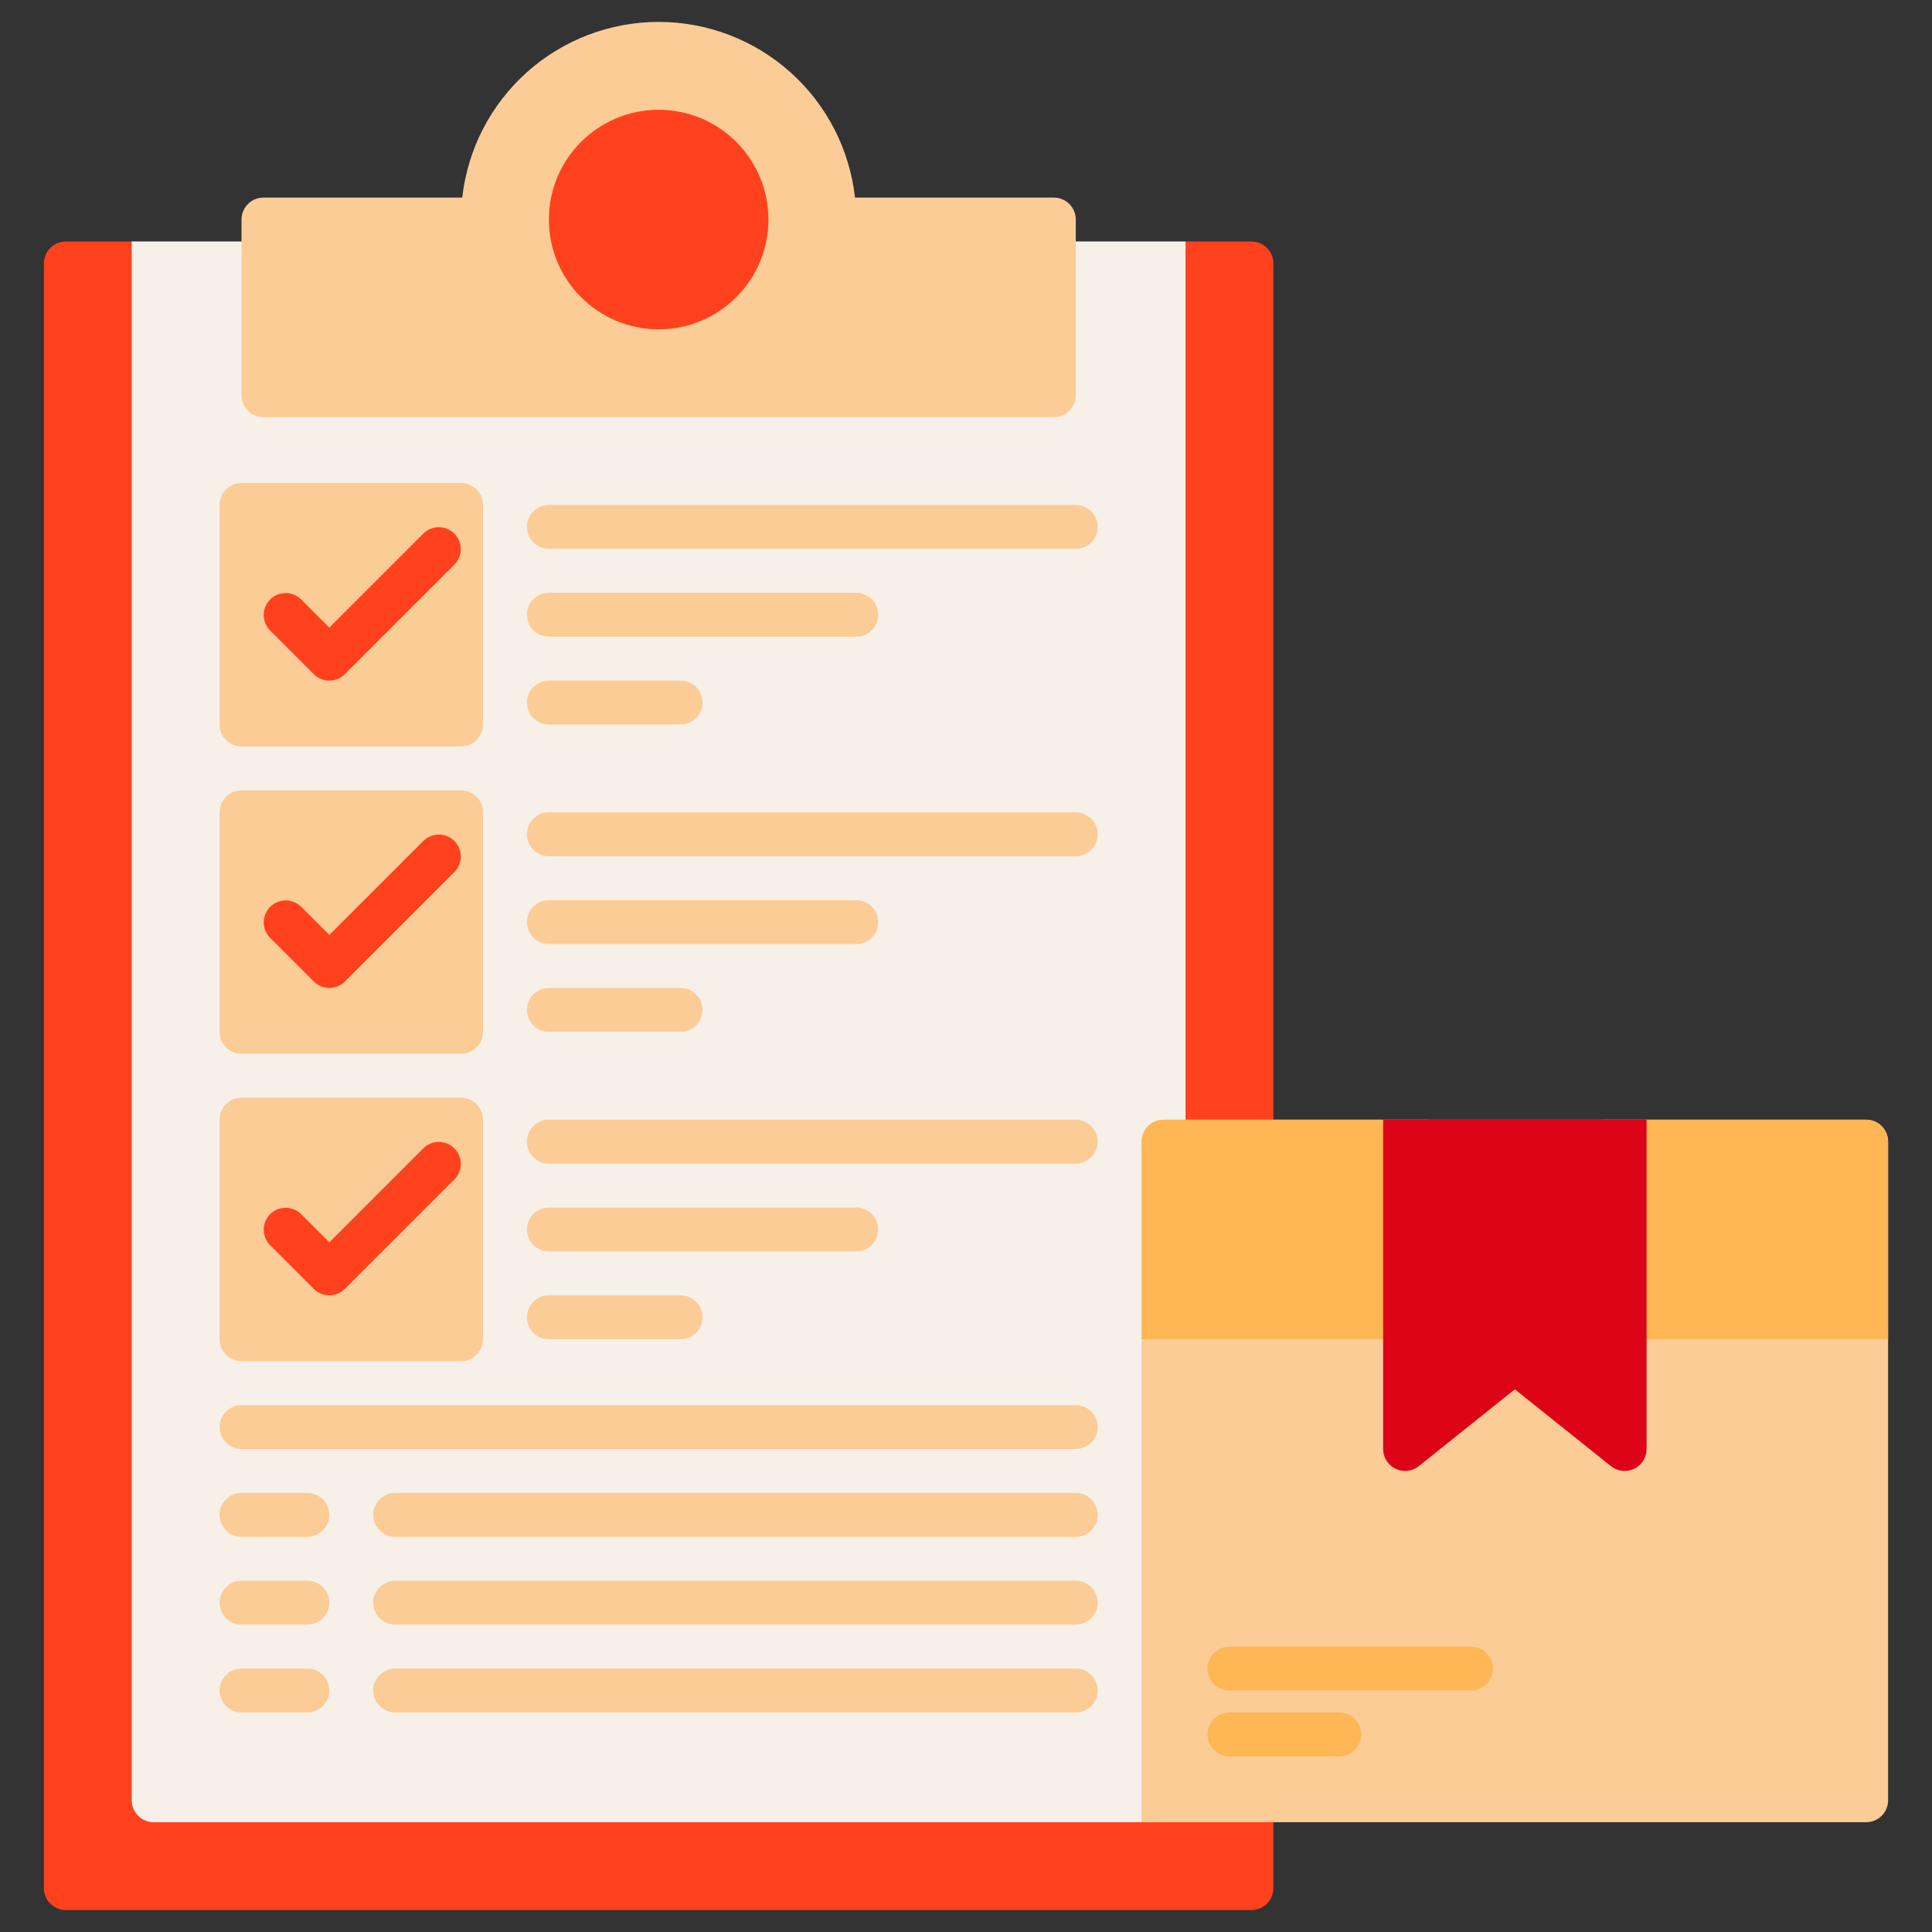 <svg width="100" height="100" viewBox="0 0 100 100" fill="none" xmlns="http://www.w3.org/2000/svg">
<rect x="0" y="0" width="100" height="100" fill="#333333" stroke="none"/>
<path d="M64.773 12.5H54.546C54.244 12.5 53.955 12.62 53.742 12.833C53.529 13.046 53.409 13.335 53.409 13.636V19.318H14.773V13.636C14.773 13.335 14.653 13.046 14.44 12.833C14.227 12.62 13.938 12.5 13.637 12.5H3.409C3.108 12.5 2.819 12.62 2.606 12.833C2.393 13.046 2.273 13.335 2.273 13.636V97.727C2.273 98.029 2.393 98.318 2.606 98.531C2.819 98.744 3.108 98.864 3.409 98.864H64.773C65.074 98.864 65.363 98.744 65.576 98.531C65.79 98.318 65.909 98.029 65.909 97.727V13.636C65.909 13.335 65.79 13.046 65.576 12.833C65.363 12.62 65.074 12.5 64.773 12.5Z" fill="#FF421D"/>
<path d="M14.773 13.636C14.773 13.335 14.653 13.046 14.44 12.833C14.227 12.62 13.938 12.5 13.636 12.5H6.818V93.182C6.818 93.483 6.938 93.772 7.151 93.985C7.364 94.198 7.653 94.318 7.955 94.318H60.227C60.529 94.318 60.818 94.198 61.031 93.985C61.244 93.772 61.364 93.483 61.364 93.182V12.5H54.546C54.244 12.5 53.955 12.62 53.742 12.833C53.529 13.046 53.409 13.335 53.409 13.636V19.318H14.773V13.636Z" fill="#F7F0E8"/>
<path d="M23.864 25H12.5C11.873 25 11.364 25.509 11.364 26.136V37.5C11.364 38.128 11.873 38.636 12.5 38.636H23.864C24.491 38.636 25 38.128 25 37.5V26.136C25 25.509 24.491 25 23.864 25Z" fill="#FCCC97"/>
<path d="M17.046 35.227C16.896 35.227 16.748 35.198 16.611 35.141C16.473 35.084 16.348 35 16.242 34.894L13.969 32.622C13.762 32.407 13.648 32.12 13.65 31.822C13.653 31.524 13.773 31.239 13.983 31.029C14.194 30.818 14.479 30.698 14.777 30.696C15.075 30.693 15.362 30.808 15.576 31.015L17.046 32.484L21.924 27.606C22.138 27.399 22.425 27.284 22.723 27.287C23.021 27.289 23.306 27.409 23.517 27.619C23.728 27.83 23.847 28.115 23.85 28.413C23.852 28.711 23.738 28.998 23.531 29.212L17.849 34.894C17.744 35 17.618 35.084 17.48 35.141C17.343 35.198 17.195 35.227 17.046 35.227Z" fill="#FF421D"/>
<path d="M23.864 40.909H12.5C11.873 40.909 11.364 41.418 11.364 42.045V53.409C11.364 54.037 11.873 54.545 12.5 54.545H23.864C24.491 54.545 25 54.037 25 53.409V42.045C25 41.418 24.491 40.909 23.864 40.909Z" fill="#FCCC97"/>
<path d="M17.046 51.136C16.896 51.136 16.748 51.107 16.611 51.05C16.473 50.993 16.348 50.909 16.242 50.803L13.969 48.531C13.762 48.316 13.648 48.029 13.65 47.731C13.653 47.433 13.773 47.148 13.983 46.938C14.194 46.727 14.479 46.608 14.777 46.605C15.075 46.602 15.362 46.717 15.576 46.924L17.046 48.393L21.924 43.515C22.138 43.308 22.425 43.193 22.723 43.196C23.021 43.198 23.306 43.318 23.517 43.529C23.728 43.739 23.847 44.024 23.85 44.322C23.852 44.62 23.738 44.907 23.531 45.122L17.849 50.803C17.744 50.909 17.618 50.993 17.48 51.05C17.343 51.107 17.195 51.136 17.046 51.136Z" fill="#FF421D"/>
<path d="M23.864 56.818H12.5C11.873 56.818 11.364 57.327 11.364 57.955V69.318C11.364 69.946 11.873 70.454 12.5 70.454H23.864C24.491 70.454 25 69.946 25 69.318V57.955C25 57.327 24.491 56.818 23.864 56.818Z" fill="#FCCC97"/>
<path d="M17.046 67.045C16.896 67.046 16.748 67.016 16.611 66.959C16.473 66.902 16.348 66.818 16.242 66.713L13.969 64.44C13.762 64.225 13.648 63.938 13.65 63.64C13.653 63.343 13.773 63.057 13.983 62.847C14.194 62.636 14.479 62.517 14.777 62.514C15.075 62.511 15.362 62.626 15.576 62.833L17.046 64.302L21.924 59.424C22.138 59.217 22.425 59.102 22.723 59.105C23.021 59.108 23.306 59.227 23.517 59.438C23.728 59.648 23.847 59.933 23.85 60.231C23.852 60.529 23.738 60.816 23.531 61.031L17.849 66.713C17.744 66.818 17.618 66.902 17.48 66.959C17.343 67.016 17.195 67.046 17.046 67.045Z" fill="#FF421D"/>
<path d="M55.682 75H12.5C12.199 75 11.91 74.88 11.697 74.667C11.483 74.454 11.364 74.165 11.364 73.864C11.364 73.562 11.483 73.273 11.697 73.06C11.91 72.847 12.199 72.727 12.5 72.727H55.682C55.983 72.727 56.272 72.847 56.486 73.06C56.699 73.273 56.818 73.562 56.818 73.864C56.818 74.165 56.699 74.454 56.486 74.667C56.272 74.88 55.983 75 55.682 75Z" fill="#FCCC97"/>
<path d="M55.682 88.636H20.455C20.153 88.636 19.864 88.517 19.651 88.303C19.438 88.09 19.318 87.801 19.318 87.5C19.318 87.199 19.438 86.91 19.651 86.696C19.864 86.483 20.153 86.364 20.455 86.364H55.682C55.983 86.364 56.272 86.483 56.486 86.696C56.699 86.91 56.818 87.199 56.818 87.5C56.818 87.801 56.699 88.09 56.486 88.303C56.272 88.517 55.983 88.636 55.682 88.636Z" fill="#FCCC97"/>
<path d="M55.682 28.409H28.409C28.108 28.409 27.819 28.289 27.606 28.076C27.393 27.863 27.273 27.574 27.273 27.273C27.273 26.971 27.393 26.682 27.606 26.469C27.819 26.256 28.108 26.136 28.409 26.136H55.682C55.983 26.136 56.273 26.256 56.486 26.469C56.699 26.682 56.818 26.971 56.818 27.273C56.818 27.574 56.699 27.863 56.486 28.076C56.273 28.289 55.983 28.409 55.682 28.409Z" fill="#FCCC97"/>
<path d="M44.318 32.955H28.409C28.108 32.955 27.819 32.835 27.606 32.622C27.393 32.409 27.273 32.12 27.273 31.818C27.273 31.517 27.393 31.228 27.606 31.015C27.819 30.802 28.108 30.682 28.409 30.682H44.318C44.62 30.682 44.909 30.802 45.122 31.015C45.335 31.228 45.455 31.517 45.455 31.818C45.455 32.12 45.335 32.409 45.122 32.622C44.909 32.835 44.62 32.955 44.318 32.955Z" fill="#FCCC97"/>
<path d="M35.227 37.5H28.409C28.108 37.5 27.819 37.38 27.606 37.167C27.393 36.954 27.273 36.665 27.273 36.364C27.273 36.062 27.393 35.773 27.606 35.56C27.819 35.347 28.108 35.227 28.409 35.227H35.227C35.529 35.227 35.818 35.347 36.031 35.56C36.244 35.773 36.364 36.062 36.364 36.364C36.364 36.665 36.244 36.954 36.031 37.167C35.818 37.38 35.529 37.5 35.227 37.5Z" fill="#FCCC97"/>
<path d="M55.682 44.318H28.409C28.108 44.318 27.819 44.198 27.606 43.985C27.393 43.772 27.273 43.483 27.273 43.182C27.273 42.88 27.393 42.591 27.606 42.378C27.819 42.165 28.108 42.045 28.409 42.045H55.682C55.983 42.045 56.273 42.165 56.486 42.378C56.699 42.591 56.818 42.88 56.818 43.182C56.818 43.483 56.699 43.772 56.486 43.985C56.273 44.198 55.983 44.318 55.682 44.318Z" fill="#FCCC97"/>
<path d="M44.318 48.864H28.409C28.108 48.864 27.819 48.744 27.606 48.531C27.393 48.318 27.273 48.029 27.273 47.727C27.273 47.426 27.393 47.137 27.606 46.924C27.819 46.711 28.108 46.591 28.409 46.591H44.318C44.62 46.591 44.909 46.711 45.122 46.924C45.335 47.137 45.455 47.426 45.455 47.727C45.455 48.029 45.335 48.318 45.122 48.531C44.909 48.744 44.62 48.864 44.318 48.864Z" fill="#FCCC97"/>
<path d="M35.227 53.409H28.409C28.108 53.409 27.819 53.289 27.606 53.076C27.393 52.863 27.273 52.574 27.273 52.273C27.273 51.971 27.393 51.682 27.606 51.469C27.819 51.256 28.108 51.136 28.409 51.136H35.227C35.529 51.136 35.818 51.256 36.031 51.469C36.244 51.682 36.364 51.971 36.364 52.273C36.364 52.574 36.244 52.863 36.031 53.076C35.818 53.289 35.529 53.409 35.227 53.409Z" fill="#FCCC97"/>
<path d="M55.682 60.227H28.409C28.108 60.227 27.819 60.108 27.606 59.894C27.393 59.681 27.273 59.392 27.273 59.091C27.273 58.789 27.393 58.501 27.606 58.287C27.819 58.074 28.108 57.955 28.409 57.955H55.682C55.983 57.955 56.273 58.074 56.486 58.287C56.699 58.501 56.818 58.789 56.818 59.091C56.818 59.392 56.699 59.681 56.486 59.894C56.273 60.108 55.983 60.227 55.682 60.227Z" fill="#FCCC97"/>
<path d="M44.318 64.773H28.409C28.108 64.773 27.819 64.653 27.606 64.44C27.393 64.227 27.273 63.938 27.273 63.636C27.273 63.335 27.393 63.046 27.606 62.833C27.819 62.62 28.108 62.5 28.409 62.5H44.318C44.62 62.5 44.909 62.62 45.122 62.833C45.335 63.046 45.455 63.335 45.455 63.636C45.455 63.938 45.335 64.227 45.122 64.44C44.909 64.653 44.62 64.773 44.318 64.773Z" fill="#FCCC97"/>
<path d="M35.227 69.318H28.409C28.108 69.318 27.819 69.198 27.606 68.985C27.393 68.772 27.273 68.483 27.273 68.182C27.273 67.88 27.393 67.591 27.606 67.378C27.819 67.165 28.108 67.045 28.409 67.045H35.227C35.529 67.045 35.818 67.165 36.031 67.378C36.244 67.591 36.364 67.88 36.364 68.182C36.364 68.483 36.244 68.772 36.031 68.985C35.818 69.198 35.529 69.318 35.227 69.318Z" fill="#FCCC97"/>
<path d="M96.591 57.955H60.228C59.926 57.955 59.637 58.074 59.424 58.287C59.211 58.501 59.091 58.789 59.091 59.091V94.318H96.591C96.893 94.318 97.182 94.198 97.395 93.985C97.608 93.772 97.728 93.483 97.728 93.182V59.091C97.728 58.789 97.608 58.501 97.395 58.287C97.182 58.074 96.893 57.955 96.591 57.955Z" fill="#FCCC97"/>
<path d="M76.136 87.5H63.636C63.335 87.5 63.046 87.38 62.833 87.167C62.62 86.954 62.5 86.665 62.5 86.364C62.5 86.062 62.62 85.773 62.833 85.56C63.046 85.347 63.335 85.227 63.636 85.227H76.136C76.438 85.227 76.727 85.347 76.94 85.56C77.153 85.773 77.273 86.062 77.273 86.364C77.273 86.665 77.153 86.954 76.94 87.167C76.727 87.38 76.438 87.5 76.136 87.5Z" fill="#FFB655"/>
<path d="M69.318 90.909H63.636C63.335 90.909 63.046 90.789 62.833 90.576C62.62 90.363 62.5 90.074 62.5 89.773C62.5 89.471 62.62 89.182 62.833 88.969C63.046 88.756 63.335 88.636 63.636 88.636H69.318C69.62 88.636 69.909 88.756 70.122 88.969C70.335 89.182 70.454 89.471 70.454 89.773C70.454 90.074 70.335 90.363 70.122 90.576C69.909 90.789 69.62 90.909 69.318 90.909Z" fill="#FFB655"/>
<path d="M15.909 88.636H12.5C12.199 88.636 11.91 88.517 11.697 88.303C11.483 88.09 11.364 87.801 11.364 87.5C11.364 87.199 11.483 86.91 11.697 86.697C11.91 86.483 12.199 86.364 12.5 86.364H15.909C16.211 86.364 16.5 86.483 16.713 86.697C16.926 86.91 17.046 87.199 17.046 87.5C17.046 87.801 16.926 88.09 16.713 88.303C16.5 88.517 16.211 88.636 15.909 88.636Z" fill="#FCCC97"/>
<path d="M55.682 84.091H20.455C20.153 84.091 19.864 83.971 19.651 83.758C19.438 83.545 19.318 83.256 19.318 82.954C19.318 82.653 19.438 82.364 19.651 82.151C19.864 81.938 20.153 81.818 20.455 81.818H55.682C55.983 81.818 56.272 81.938 56.486 82.151C56.699 82.364 56.818 82.653 56.818 82.954C56.818 83.256 56.699 83.545 56.486 83.758C56.272 83.971 55.983 84.091 55.682 84.091Z" fill="#FCCC97"/>
<path d="M15.909 84.091H12.5C12.199 84.091 11.91 83.971 11.697 83.758C11.483 83.545 11.364 83.256 11.364 82.954C11.364 82.653 11.483 82.364 11.697 82.151C11.91 81.938 12.199 81.818 12.5 81.818H15.909C16.211 81.818 16.5 81.938 16.713 82.151C16.926 82.364 17.046 82.653 17.046 82.954C17.046 83.256 16.926 83.545 16.713 83.758C16.5 83.971 16.211 84.091 15.909 84.091Z" fill="#FCCC97"/>
<path d="M55.682 79.546H20.455C20.153 79.546 19.864 79.426 19.651 79.213C19.438 78.999 19.318 78.71 19.318 78.409C19.318 78.108 19.438 77.819 19.651 77.606C19.864 77.392 20.153 77.273 20.455 77.273H55.682C55.983 77.273 56.272 77.392 56.486 77.606C56.699 77.819 56.818 78.108 56.818 78.409C56.818 78.71 56.699 78.999 56.486 79.213C56.272 79.426 55.983 79.546 55.682 79.546Z" fill="#FCCC97"/>
<path d="M15.909 79.546H12.5C12.199 79.546 11.91 79.426 11.697 79.213C11.483 78.999 11.364 78.71 11.364 78.409C11.364 78.108 11.483 77.819 11.697 77.606C11.91 77.392 12.199 77.273 12.5 77.273H15.909C16.211 77.273 16.5 77.392 16.713 77.606C16.926 77.819 17.046 78.108 17.046 78.409C17.046 78.71 16.926 78.999 16.713 79.213C16.5 79.426 16.211 79.546 15.909 79.546Z" fill="#FCCC97"/>
<path d="M54.545 10.227H44.255C43.976 7.727 42.785 5.417 40.91 3.739C39.035 2.062 36.607 1.134 34.091 1.134C31.575 1.134 29.147 2.062 27.271 3.739C25.396 5.417 24.205 7.727 23.926 10.227H13.636C13.335 10.227 13.046 10.347 12.833 10.56C12.62 10.773 12.5 11.062 12.5 11.364V20.454C12.5 20.756 12.62 21.045 12.833 21.258C13.046 21.471 13.335 21.591 13.636 21.591H54.545C54.847 21.591 55.136 21.471 55.349 21.258C55.562 21.045 55.682 20.756 55.682 20.454V11.364C55.682 11.062 55.562 10.773 55.349 10.56C55.136 10.347 54.847 10.227 54.545 10.227Z" fill="#FCCC97"/>
<path d="M34.091 17.045C37.229 17.045 39.773 14.502 39.773 11.364C39.773 8.226 37.229 5.682 34.091 5.682C30.953 5.682 28.409 8.226 28.409 11.364C28.409 14.502 30.953 17.045 34.091 17.045Z" fill="#FF421D"/>
<path d="M60.228 57.955C59.926 57.955 59.637 58.074 59.424 58.287C59.211 58.501 59.091 58.789 59.091 59.091V69.318H73.864V57.955H60.228Z" fill="#FFB655"/>
<path d="M96.591 57.955C96.892 57.955 97.181 58.074 97.394 58.287C97.608 58.501 97.727 58.789 97.727 59.091V69.318H82.955V57.955H96.591Z" fill="#FFB655"/>
<path d="M71.591 57.955V75C71.591 75.214 71.652 75.424 71.766 75.605C71.88 75.786 72.043 75.931 72.235 76.024C72.428 76.117 72.643 76.153 72.856 76.129C73.069 76.105 73.27 76.021 73.437 75.887L78.409 71.91L83.382 75.887C83.549 76.021 83.75 76.105 83.963 76.129C84.176 76.153 84.391 76.117 84.584 76.024C84.776 75.931 84.939 75.786 85.053 75.605C85.167 75.424 85.228 75.214 85.228 75V57.955H71.591Z" fill="#DE0418"/>
</svg>
